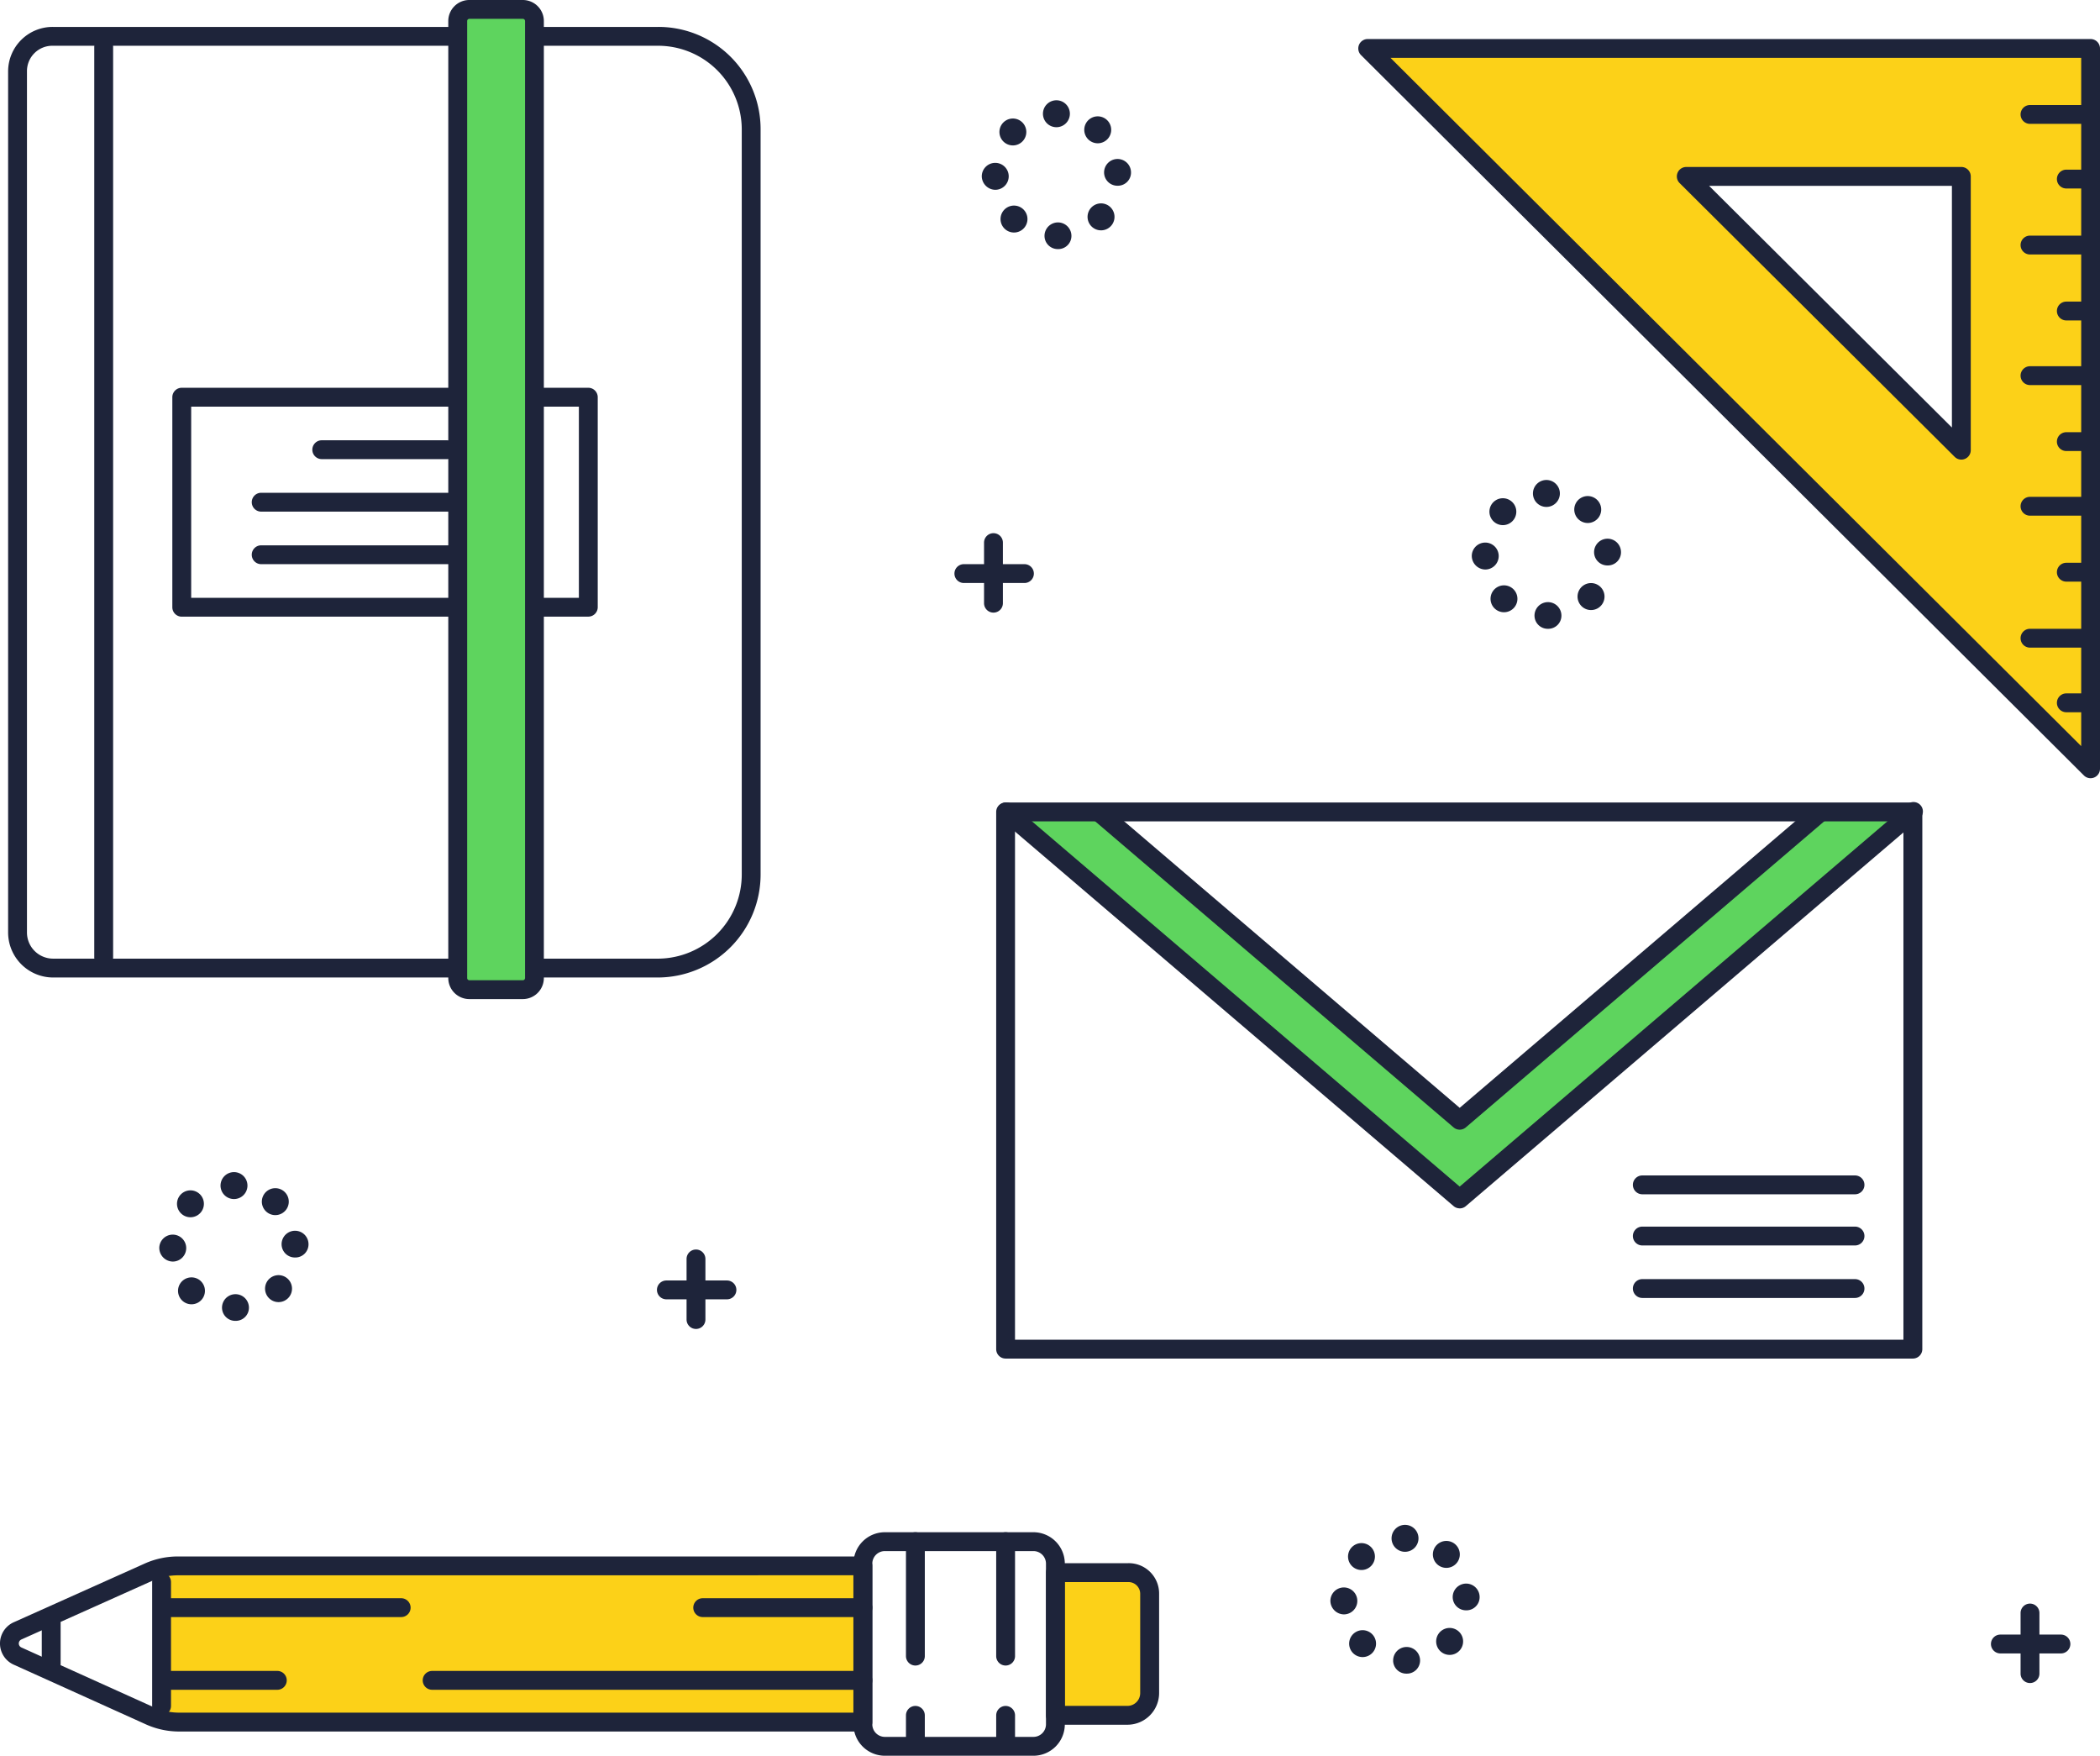 <svg xmlns="http://www.w3.org/2000/svg" width="195.718" height="163.596" viewBox="0 0 195.718 163.596"><g transform="translate(11330.529 21702.273)"><path d="M295.415,272.715l42.293,36.107L380,272.715Zm8.867.251h66.85L337.708,301.5Z" transform="translate(-11532.195 -21899.338)" fill="#5ed45e"/><path d="M2.265,0H4.886A2.265,2.265,0,0,1,7.151,2.265v86.8a2.264,2.264,0,0,1-2.264,2.264H2.264A2.264,2.264,0,0,1,0,89.069V2.265A2.265,2.265,0,0,1,2.265,0Z" transform="translate(-11287.87 -21701.396)" fill="#5ed45e"/><path d="M365.86,124.105l67.371,67.12v-67.12Zm55.327,37.43L395.55,136.023h25.637Z" transform="translate(-11568.921 -21821.861)" fill="#fcd118"/><rect width="65.364" height="14.763" transform="translate(-11315.471 -21556.365)" fill="#fcd118"/><path d="M311.125,434.1h-6.072V420.8h6.072a2.71,2.71,0,0,1,2.71,2.71v7.878a2.71,2.71,0,0,1-2.71,2.71" transform="translate(-11537.22 -21976.539)" fill="#fcd118"/><path d="M234.115,365.3a.878.878,0,0,1-.878-.878v-5.645a.878.878,0,0,1,1.757,0v5.645a.878.878,0,0,1-.878.878" transform="translate(-11499.779 -21943.744)" fill="#1e243a"/><path d="M233.995,365.682h-5.645a.878.878,0,1,1,0-1.756h5.645a.878.878,0,1,1,0,1.756" transform="translate(-11496.773 -21946.887)" fill="#1e243a"/><path d="M493.856,434.231a.878.878,0,0,1-.878-.878v-5.645a.878.878,0,0,1,1.757,0v5.645a.878.878,0,0,1-.878.878" transform="translate(-11635.191 -21979.682)" fill="#1e243a"/><path d="M493.736,434.614H488.09a.878.878,0,1,1,0-1.756h5.645a.878.878,0,1,1,0,1.756" transform="translate(-11632.186 -21982.824)" fill="#1e243a"/><path d="M292.039,225.862a.878.878,0,0,1-.878-.878v-5.645a.878.878,0,1,1,1.757,0v5.645a.878.878,0,0,1-.878.878" transform="translate(-11529.978 -21871.053)" fill="#1e243a"/><path d="M291.92,226.245h-5.646a.878.878,0,0,1,0-1.756h5.646a.878.878,0,0,1,0,1.756" transform="translate(-11526.972 -21874.195)" fill="#1e243a"/><path d="M296.566,146.869a1.254,1.254,0,0,1,2.508-.068,1.226,1.226,0,0,1-1.223,1.264h-.032a1.231,1.231,0,0,1-1.253-1.2m-3.715-.694h0a1.255,1.255,0,1,1,.869.351,1.255,1.255,0,0,1-.869-.351m8.123-.192a1.256,1.256,0,1,1,.859.34,1.256,1.256,0,0,1-.859-.34m-10.255-4.705a1.255,1.255,0,1,1,1.271,1.267h-.016a1.278,1.278,0,0,1-1.255-1.267m11.4-.3h0a1.254,1.254,0,0,1,2.507-.1,1.227,1.227,0,0,1-1.207,1.288h-.046a1.24,1.24,0,0,1-1.254-1.19m-9.384-2.929a1.253,1.253,0,1,1,.881.363,1.254,1.254,0,0,1-.881-.363m7.943-.166a1.255,1.255,0,1,1,.848.33,1.255,1.255,0,0,1-.848-.33m-4.258-2.423a1.255,1.255,0,1,1,1.255,1.255,1.254,1.254,0,0,1-1.255-1.255" transform="translate(-11529.747 -21827.129)" fill="#1e243a"/><path d="M391.971,220.781a1.254,1.254,0,0,1,2.508-.068,1.225,1.225,0,0,1-1.223,1.264h-.032a1.23,1.23,0,0,1-1.253-1.2m-3.715-.694a1.253,1.253,0,1,1,.869.351,1.254,1.254,0,0,1-.869-.351m8.123-.192a1.257,1.257,0,1,1,.859.34,1.256,1.256,0,0,1-.859-.34m-10.255-4.705a1.255,1.255,0,1,1,1.271,1.267h-.016a1.278,1.278,0,0,1-1.255-1.267m11.4-.3a1.254,1.254,0,0,1,2.507-.1,1.227,1.227,0,0,1-1.207,1.288h-.046a1.24,1.24,0,0,1-1.254-1.19m-9.384-2.929a1.253,1.253,0,1,1,.881.363,1.254,1.254,0,0,1-.881-.363m7.943-.166a1.255,1.255,0,1,1,.848.33,1.255,1.255,0,0,1-.848-.33m-4.258-2.423a1.255,1.255,0,1,1,1.255,1.255,1.254,1.254,0,0,1-1.255-1.255" transform="translate(-11579.485 -21865.66)" fill="#1e243a"/><path d="M136.424,355.5a1.254,1.254,0,0,1,2.508-.068,1.226,1.226,0,0,1-1.223,1.264h-.032a1.23,1.23,0,0,1-1.253-1.2m-3.715-.694a1.254,1.254,0,1,1,.869.351,1.254,1.254,0,0,1-.869-.351m8.123-.192a1.256,1.256,0,1,1,.859.34,1.256,1.256,0,0,1-.859-.34m-10.255-4.705a1.255,1.255,0,1,1,1.271,1.267h-.016a1.279,1.279,0,0,1-1.255-1.267m11.4-.3a1.254,1.254,0,0,1,2.507-.1,1.227,1.227,0,0,1-1.207,1.288h-.046a1.239,1.239,0,0,1-1.254-1.19M132.6,346.68a1.253,1.253,0,1,1,.881.363,1.254,1.254,0,0,1-.881-.363m7.943-.166a1.255,1.255,0,1,1,.848.33,1.255,1.255,0,0,1-.848-.33m-4.258-2.422a1.255,1.255,0,1,1,1.255,1.255,1.254,1.254,0,0,1-1.255-1.255" transform="translate(-11446.261 -21935.895)" fill="#1e243a"/><path d="M364.45,424.17a1.254,1.254,0,0,1,2.508-.068,1.226,1.226,0,0,1-1.223,1.264H365.7a1.23,1.23,0,0,1-1.253-1.2m-3.715-.694h0a1.253,1.253,0,1,1,.869.351,1.255,1.255,0,0,1-.869-.351m8.123-.192a1.256,1.256,0,1,1,.859.34,1.256,1.256,0,0,1-.859-.34M358.6,418.578a1.255,1.255,0,1,1,1.271,1.267h-.016a1.278,1.278,0,0,1-1.255-1.267m11.4-.3a1.255,1.255,0,0,1,2.508-.1,1.229,1.229,0,0,1-1.208,1.288h-.046a1.24,1.24,0,0,1-1.254-1.19m-9.384-2.929a1.253,1.253,0,1,1,.881.363,1.254,1.254,0,0,1-.881-.363m7.943-.166a1.255,1.255,0,1,1,.848.33,1.255,1.255,0,0,1-.848-.33m-4.258-2.423a1.255,1.255,0,1,1,1.255,1.255,1.254,1.254,0,0,1-1.255-1.255" transform="translate(-11565.138 -21971.693)" fill="#1e243a"/><path d="M214.991,208.484H204.362a.878.878,0,1,1,0-1.756h10.629a7.845,7.845,0,0,0,7.813-7.859V129.436a7.8,7.8,0,0,0-7.813-7.769H204.236a.878.878,0,1,1,0-1.756h10.755a9.522,9.522,0,0,1,9.569,9.525v69.433a9.6,9.6,0,0,1-9.569,9.615" transform="translate(-11484.202 -21819.676)" fill="#1e243a"/><path d="M142.289,208.484H105.317a4.2,4.2,0,0,1-4.178-4.2V124.025a4.151,4.151,0,0,1,4.178-4.114h37.1a.878.878,0,1,1,0,1.756h-37.1a2.364,2.364,0,0,0-2.421,2.357v80.257a2.437,2.437,0,0,0,2.421,2.446h36.973a.878.878,0,1,1,0,1.756" transform="translate(-11430.912 -21819.676)" fill="#1e243a"/><path d="M118.792,208.573a.878.878,0,0,1-.878-.878v-84.81a.878.878,0,0,1,1.757,0v84.81a.878.878,0,0,1-.878.878" transform="translate(-11439.657 -21820.768)" fill="#1e243a"/><path d="M159.085,211.482H133.993a.878.878,0,0,1-.878-.878V191.032a.879.879,0,0,1,.878-.878h24.841a.878.878,0,0,1,0,1.757H134.872v17.815h24.213a.878.878,0,1,1,0,1.756" transform="translate(-11447.583 -21856.295)" fill="#1e243a"/><path d="M208.365,211.482H204.1a.878.878,0,1,1,0-1.756h3.387V191.911h-3.512a.878.878,0,1,1,0-1.757h4.391a.879.879,0,0,1,.878.878V210.6a.878.878,0,0,1-.878.878" transform="translate(-11484.065 -21856.295)" fill="#1e243a"/><path d="M195.753,205.8a1.962,1.962,0,0,1-1.962,1.962h-4.983a1.962,1.962,0,0,1-1.963-1.962V116.632a1.962,1.962,0,0,1,1.963-1.962h4.983a1.962,1.962,0,0,1,1.962,1.962ZM194,116.632a.206.206,0,0,0-.206-.206h-4.983a.205.205,0,0,0-.206.206V205.8a.206.206,0,0,0,.206.206h4.983A.206.206,0,0,0,194,205.8Z" transform="translate(-11475.595 -21816.943)" fill="#1e243a"/><path d="M172.92,202.132H161.252a.878.878,0,1,1,0-1.756H172.92a.878.878,0,1,1,0,1.756" transform="translate(-11461.793 -21861.625)" fill="#1e243a"/><path d="M167.022,212.354H149.457a.878.878,0,1,1,0-1.756h17.564a.878.878,0,1,1,0,1.756" transform="translate(-11455.644 -21866.955)" fill="#1e243a"/><path d="M167.022,222.576H149.457a.878.878,0,1,1,0-1.756h17.564a.878.878,0,1,1,0,1.756" transform="translate(-11455.644 -21872.281)" fill="#1e243a"/><path d="M432.275,191.146a.876.876,0,0,1-.62-.256l-67.371-67.12a.878.878,0,0,1,.62-1.5h67.371a.878.878,0,0,1,.878.878v67.12a.878.878,0,0,1-.878.878m-65.246-67.12L431.4,188.154V124.026Z" transform="translate(-11567.964 -21820.906)" fill="#1e243a"/><path d="M452.567,174.438a.879.879,0,0,1-.62-.256L426.31,148.671a.878.878,0,0,1,.619-1.5h25.637a.878.878,0,0,1,.878.878v25.511a.879.879,0,0,1-.878.878m-23.51-25.511,22.631,22.52v-22.52Z" transform="translate(-11600.3 -21833.885)" fill="#1e243a"/><path d="M499.251,136.869h-5.395a.878.878,0,1,1,0-1.756h5.395a.878.878,0,1,1,0,1.756" transform="translate(-11635.191 -21827.6)" fill="#1e243a"/><path d="M502.94,149.45h-2.008a.878.878,0,0,1,0-1.756h2.008a.878.878,0,1,1,0,1.756" transform="translate(-11638.881 -21834.16)" fill="#1e243a"/><path d="M499.251,162.293h-5.395a.878.878,0,1,1,0-1.756h5.395a.878.878,0,1,1,0,1.756" transform="translate(-11635.191 -21840.854)" fill="#1e243a"/><path d="M502.94,175.136h-2.008a.878.878,0,0,1,0-1.756h2.008a.878.878,0,1,1,0,1.756" transform="translate(-11638.881 -21847.551)" fill="#1e243a"/><path d="M499.251,187.717h-5.395a.878.878,0,1,1,0-1.756h5.395a.878.878,0,1,1,0,1.756" transform="translate(-11635.191 -21854.109)" fill="#1e243a"/><path d="M502.94,200.559h-2.008a.878.878,0,0,1,0-1.756h2.008a.878.878,0,1,1,0,1.756" transform="translate(-11638.881 -21860.805)" fill="#1e243a"/><path d="M499.251,213.14h-5.395a.878.878,0,1,1,0-1.756h5.395a.878.878,0,1,1,0,1.756" transform="translate(-11635.191 -21867.363)" fill="#1e243a"/><path d="M502.94,225.983h-2.008a.878.878,0,0,1,0-1.756h2.008a.878.878,0,1,1,0,1.756" transform="translate(-11638.881 -21874.061)" fill="#1e243a"/><path d="M499.251,238.826h-5.395a.878.878,0,1,1,0-1.756h5.395a.878.878,0,1,1,0,1.756" transform="translate(-11635.191 -21880.754)" fill="#1e243a"/><path d="M502.94,251.407h-2.008a.878.878,0,0,1,0-1.756h2.008a.878.878,0,1,1,0,1.756" transform="translate(-11638.881 -21887.314)" fill="#1e243a"/><path d="M179.982,433.966H116.2a7.561,7.561,0,0,1-3.116-.7l-12.252-5.532a2.164,2.164,0,0,1,0-3.944l12.251-5.491a7.534,7.534,0,0,1,3.116-.643h63.781a.878.878,0,0,1,.878.878v14.553a.878.878,0,0,1-.878.878M116.2,419.412a5.8,5.8,0,0,0-2.4.489h0l-12.251,5.491a.408.408,0,0,0,0,.74l12.252,5.532a5.823,5.823,0,0,0,2.394.543h62.9v-12.8Zm-2.756-.251h0Z" transform="translate(-11430.089 -21974.9)" fill="#1e243a"/><path d="M285.435,430.837a2.927,2.927,0,0,1-2.927,2.927H268.665a2.927,2.927,0,0,1-2.927-2.927V415.865a2.927,2.927,0,0,1,2.927-2.927h13.843a2.927,2.927,0,0,1,2.927,2.927Zm-1.756-14.972a1.171,1.171,0,0,0-1.171-1.171H268.665a1.171,1.171,0,0,0-1.171,1.171v14.972a1.171,1.171,0,0,0,1.171,1.17h13.843a1.171,1.171,0,0,0,1.171-1.17Z" transform="translate(-11516.724 -21972.441)" fill="#1e243a"/><path d="M130.062,434.1a.878.878,0,0,1-.878-.878V421.679a.878.878,0,1,1,1.757,0v11.542a.878.878,0,0,1-.878.878" transform="translate(-11445.533 -21976.539)" fill="#1e243a"/><path d="M108.57,434.31a.878.878,0,0,1-.878-.878v-3.889a.878.878,0,0,1,1.757,0v3.889a.878.878,0,0,1-.878.878" transform="translate(-11434.328 -21980.641)" fill="#1e243a"/><path d="M310.859,434.021H304.1a.878.878,0,0,1-.878-.878v-13.3a.878.878,0,0,1,.878-.878h6.763a2.827,2.827,0,0,1,2.9,2.817v9.3a2.955,2.955,0,0,1-2.9,2.935m-5.884-1.756h5.884A1.191,1.191,0,0,0,312,431.086v-9.3a1.092,1.092,0,0,0-1.142-1.06h-5.884Z" transform="translate(-11536.264 -21975.584)" fill="#1e243a"/><path d="M250.356,427.537h-14.93a.878.878,0,1,1,0-1.756h14.93a.878.878,0,1,1,0,1.756" transform="translate(-11500.463 -21979.135)" fill="#1e243a"/><path d="M222.892,441.691H182.745a.878.878,0,0,1,0-1.756h40.147a.878.878,0,1,1,0,1.756" transform="translate(-11472.999 -21986.514)" fill="#1e243a"/><path d="M141.671,441.691H131.634a.878.878,0,1,1,0-1.756h10.037a.878.878,0,1,1,0,1.756" transform="translate(-11446.354 -21986.514)" fill="#1e243a"/><path d="M153.214,427.537H131.635a.878.878,0,0,1,0-1.756h21.579a.878.878,0,1,1,0,1.756" transform="translate(-11446.353 -21979.135)" fill="#1e243a"/><path d="M276.837,451.014a.878.878,0,0,1-.878-.878v-2.509a.878.878,0,0,1,1.757,0v2.509a.878.878,0,0,1-.878.878" transform="translate(-11522.053 -21990.066)" fill="#1e243a"/><path d="M276.837,425.358a.878.878,0,0,1-.878-.878V413.816a.878.878,0,1,1,1.757,0V424.48a.878.878,0,0,1-.878.878" transform="translate(-11522.053 -21972.441)" fill="#1e243a"/><path d="M294.4,425.358a.878.878,0,0,1-.878-.878V413.816a.878.878,0,1,1,1.757,0V424.48a.878.878,0,0,1-.878.878" transform="translate(-11531.207 -21972.441)" fill="#1e243a"/><path d="M294.4,450.513a.878.878,0,0,1-.878-.878v-2.007a.878.878,0,0,1,1.757,0v2.007a.878.878,0,0,1-.878.878" transform="translate(-11531.207 -21990.066)" fill="#1e243a"/><path d="M379.835,321.816a.878.878,0,0,1-.878.878H294.4a.878.878,0,0,1-.878-.878V271.758a.879.879,0,0,1,.878-.878h84.559a.879.879,0,0,1,.878.878Zm-84.559-.878h82.8v-48.3h-82.8Z" transform="translate(-11531.207 -21898.379)" fill="#1e243a"/><path d="M336.751,308.648a.876.876,0,0,1-.57-.21l-42.293-36.107A.878.878,0,0,1,295.028,271l41.722,35.62L378.473,271a.878.878,0,0,1,1.141,1.336l-42.293,36.107a.876.876,0,0,1-.57.21" transform="translate(-11531.238 -21898.33)" fill="#1e243a"/><path d="M346.409,301.578a.875.875,0,0,1-.57-.21l-33.425-28.537a.878.878,0,1,1,1.14-1.336l32.855,28.05,32.855-28.05a.878.878,0,0,1,1.14,1.336l-33.425,28.537a.876.876,0,0,1-.57.21" transform="translate(-11540.896 -21898.592)" fill="#1e243a"/><path d="M438.194,345.238H418.372a.878.878,0,0,1,0-1.756h19.823a.878.878,0,1,1,0,1.756" transform="translate(-11595.839 -21936.23)" fill="#1e243a"/><path d="M438.194,355.2H418.372a.878.878,0,0,1,0-1.756h19.823a.878.878,0,1,1,0,1.756" transform="translate(-11595.839 -21941.424)" fill="#1e243a"/><path d="M438.194,365.42H418.372a.878.878,0,0,1,0-1.756h19.823a.878.878,0,1,1,0,1.756" transform="translate(-11595.839 -21946.752)" fill="#1e243a"/></g></svg>